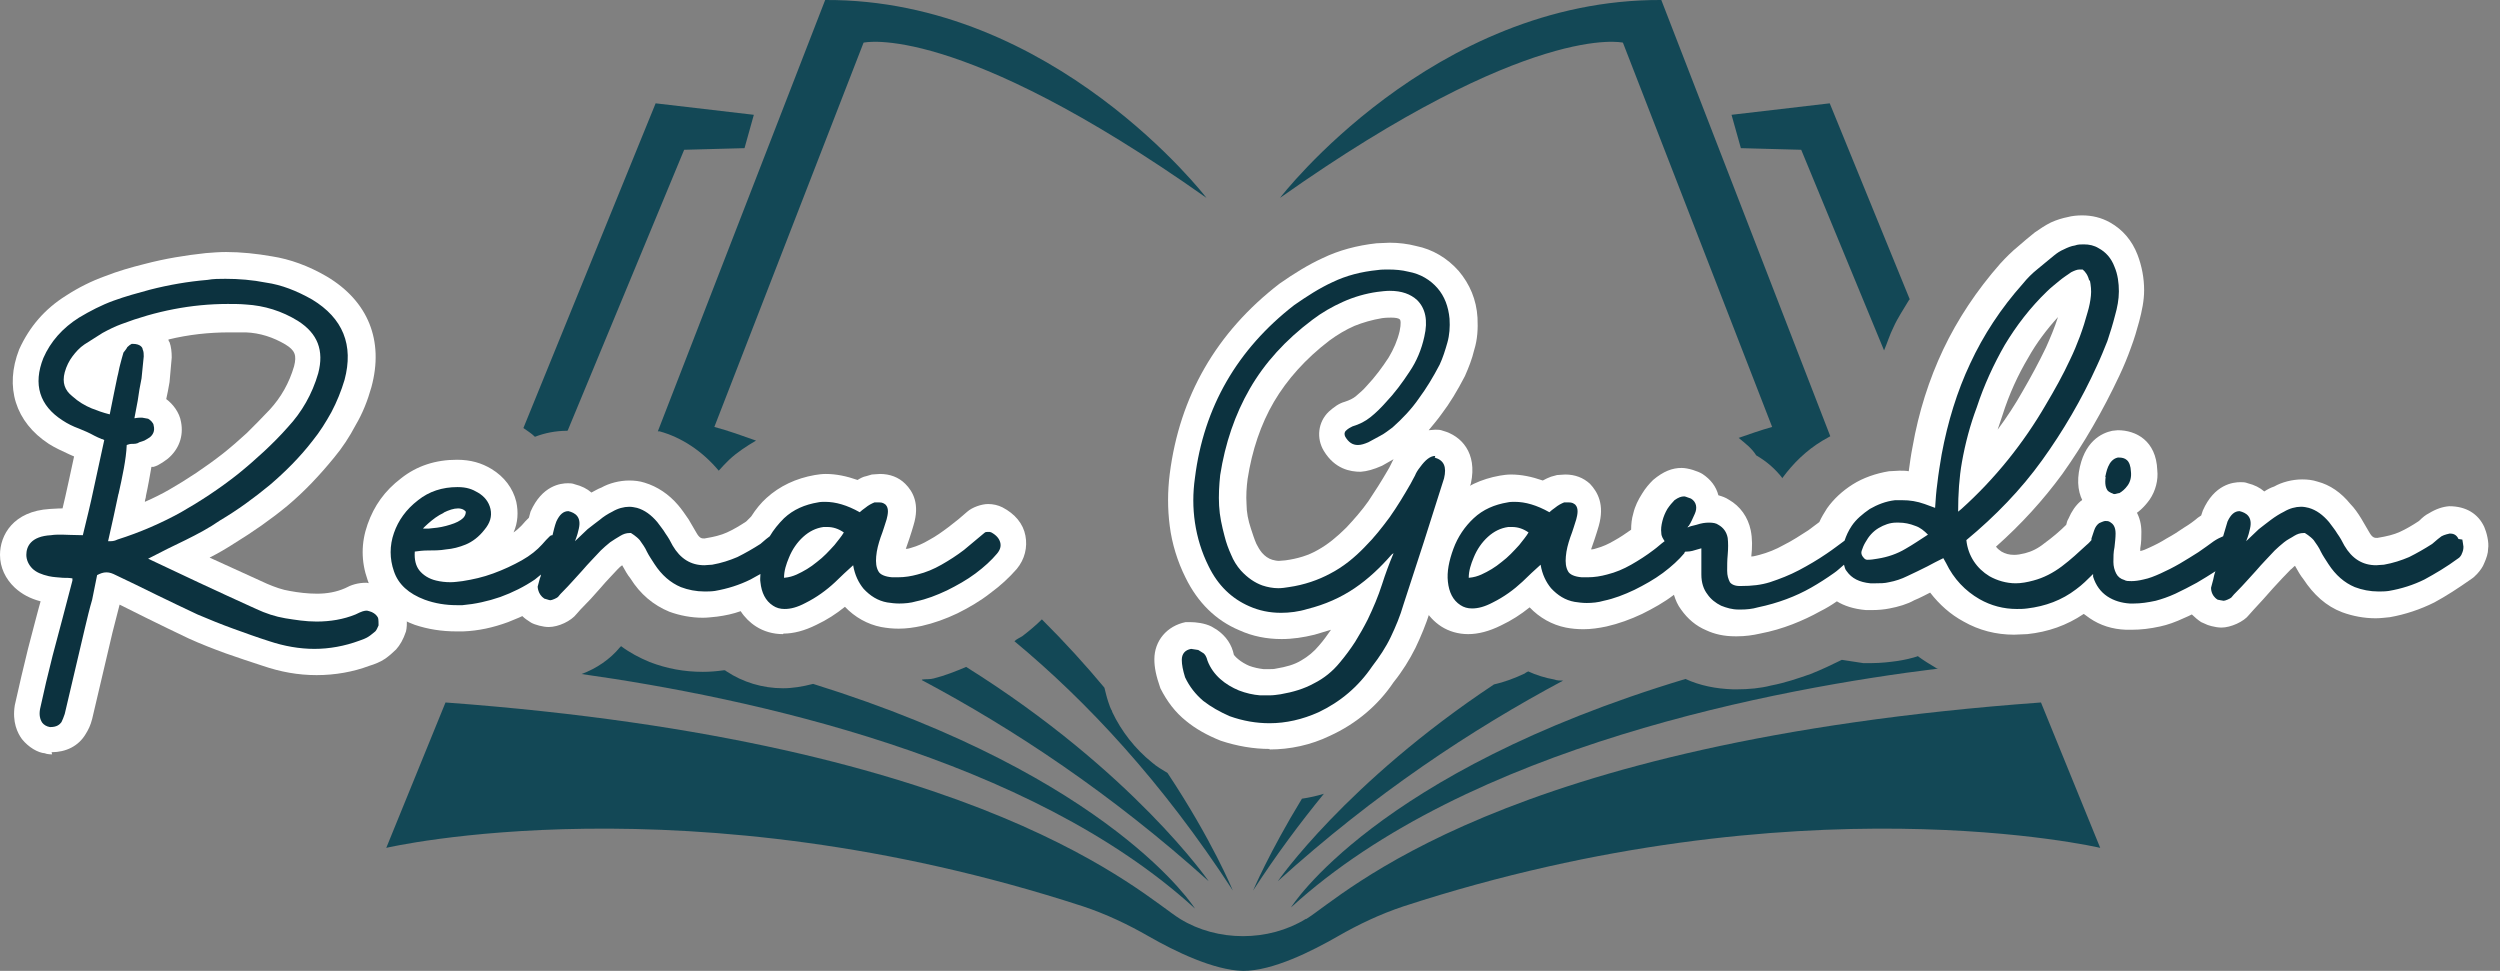<?xml version="1.0" encoding="UTF-8"?> <svg xmlns="http://www.w3.org/2000/svg" width="103" height="40" viewBox="0 0 103 40" fill="none"><rect x="0" y="0" width="103" height="40" fill="#808080" stroke="none"/><g id="Group 6914"><g id="Group"><path id="Vector" d="M51.628 36.689C52.578 35.225 53.55 33.919 54.544 32.703C54.25 32.793 53.956 32.86 53.64 32.906C52.284 35.135 51.628 36.689 51.628 36.689Z" fill="#134856"></path><path id="Vector_2" d="M73.441 19.685C73.871 19.099 74.413 18.559 75.091 18.153C75.205 18.086 75.295 18.041 75.408 17.973L68.446 0C59.02 -0.045 52.736 8.153 52.736 8.153C63.066 0.856 66.864 1.757 66.864 1.757L73.012 17.59C72.537 17.725 72.085 17.883 71.633 18.041C71.904 18.266 72.176 18.469 72.356 18.761C72.786 19.009 73.148 19.324 73.441 19.707V19.685Z" fill="#134856"></path><path id="Vector_3" d="M78.686 12.342L75.385 4.257L71.339 4.73L71.724 6.104L74.21 6.171L77.623 14.437C77.759 14.122 77.849 13.806 78.007 13.491C78.188 13.086 78.437 12.725 78.663 12.342H78.686Z" fill="#134856"></path><path id="Vector_4" d="M62.976 27.658C62.976 27.658 62.863 27.703 62.818 27.748C62.388 27.951 61.959 28.108 61.552 28.198C55.448 32.252 52.645 36.306 52.645 36.306C56.624 32.703 60.647 30.045 64.4 28.041C64.287 28.041 64.151 28.041 64.038 27.996C63.654 27.928 63.292 27.815 62.953 27.658H62.976Z" fill="#134856"></path><path id="Vector_5" d="M79.047 27.027C78.776 27.117 78.482 27.185 78.188 27.23C77.872 27.275 77.488 27.32 77.126 27.32H76.764C76.448 27.275 76.177 27.23 75.883 27.185C75.476 27.387 75.046 27.59 74.594 27.77C74.074 27.951 73.555 28.131 72.967 28.243C72.537 28.356 72.04 28.401 71.543 28.401C71.52 28.401 71.452 28.401 71.407 28.401C70.684 28.378 70.028 28.243 69.441 27.973C56.646 31.824 53.188 37.387 53.188 37.387C60.489 30.721 73.283 28.356 79.861 27.545C79.838 27.545 79.816 27.545 79.771 27.523C79.499 27.365 79.251 27.207 79.002 27.027H79.047Z" fill="#134856"></path><path id="Vector_6" d="M45.819 29.302C45.751 29.189 45.706 29.054 45.661 28.919C45.593 28.716 45.548 28.514 45.502 28.333C44.734 27.41 43.875 26.464 42.925 25.518C42.677 25.766 42.406 25.991 42.112 26.216C41.999 26.284 41.886 26.329 41.795 26.419C44.779 28.896 47.876 32.207 50.792 36.689C50.792 36.689 49.956 34.64 48.102 31.847C47.876 31.712 47.65 31.577 47.469 31.419C46.768 30.856 46.203 30.135 45.819 29.324V29.302Z" fill="#134856"></path><path id="Vector_7" d="M29.612 19.392C29.747 19.234 29.906 19.077 30.041 18.942C30.38 18.626 30.765 18.378 31.149 18.153C30.584 17.951 30.019 17.748 29.431 17.59L35.579 1.757C35.579 1.757 39.377 0.856 49.707 8.153C49.707 8.153 43.423 -0.045 33.997 0L27.103 17.77C27.103 17.77 27.148 17.77 27.171 17.77C28.075 18.018 28.934 18.581 29.612 19.392Z" fill="#134856"></path><path id="Vector_8" d="M37.975 28.018C41.75 30.023 45.796 32.703 49.797 36.306C49.797 36.306 46.678 31.779 39.806 27.477C39.377 27.658 38.925 27.838 38.472 27.951C38.314 27.996 38.156 27.973 37.998 27.996L37.975 28.018Z" fill="#134856"></path><path id="Vector_9" d="M23.395 17.725L28.187 6.171L30.674 6.104L31.058 4.73L27.012 4.257L21.564 17.635C21.723 17.748 21.903 17.86 22.039 17.996C22.446 17.838 22.898 17.748 23.373 17.748L23.395 17.725Z" fill="#134856"></path><path id="Vector_10" d="M29.928 27.658C29.928 27.658 29.883 27.613 29.838 27.613C29.521 27.658 29.227 27.68 28.956 27.68C28.188 27.68 27.464 27.545 26.764 27.275C26.334 27.095 25.95 26.892 25.588 26.622L25.543 26.667C25.136 27.162 24.571 27.545 23.961 27.77C30.832 28.739 42.428 31.216 49.232 37.432C49.232 37.432 45.842 32.027 33.5 28.176C33.07 28.288 32.663 28.356 32.256 28.356C31.42 28.356 30.606 28.108 29.928 27.658Z" fill="#134856"></path><path id="Vector_11" d="M53.798 37.86C52.261 38.806 50.159 38.806 48.622 37.86C47.085 36.914 40.665 30.586 18.355 28.942L15.914 34.932C15.914 34.932 28.301 32.027 44.621 37.342C45.57 37.658 46.474 38.086 47.334 38.581C48.396 39.189 50.001 39.977 51.221 40C52.442 40 54.047 39.189 55.109 38.581C55.968 38.086 56.873 37.658 57.822 37.342C74.12 32.027 86.529 34.932 86.529 34.932L84.088 28.942C61.778 30.563 55.358 36.914 53.821 37.86H53.798Z" fill="#134856"></path></g><path id="Vector_12" d="M2.147 31.081C2.147 31.081 1.944 31.081 1.854 31.036C1.56 31.014 1.175 30.788 0.904 30.451C0.723 30.203 0.497 29.752 0.61 29.054L0.882 27.86C0.972 27.478 1.062 27.095 1.153 26.734C1.288 26.216 1.628 24.91 1.673 24.775C1.243 24.662 0.904 24.482 0.61 24.212C0.226 23.852 0 23.378 0 22.86C0 22.05 0.543 21.059 2.057 20.969C2.147 20.969 2.351 20.946 2.577 20.946C2.667 20.608 3.052 18.806 3.052 18.806C2.984 18.784 2.916 18.739 2.848 18.716C2.554 18.581 2.26 18.446 2.012 18.288C0.633 17.387 0.181 15.946 0.791 14.392C1.221 13.446 1.854 12.725 2.713 12.185C3.232 11.847 3.775 11.577 4.34 11.374C4.86 11.171 5.402 11.014 5.945 10.879C6.804 10.653 7.64 10.518 8.477 10.428C8.748 10.406 9.042 10.383 9.313 10.383C9.923 10.383 10.579 10.451 11.212 10.563C11.935 10.676 12.704 10.946 13.472 11.397C15.168 12.41 15.823 14.032 15.303 15.946C15.145 16.509 14.941 17.027 14.648 17.523C14.399 17.996 14.105 18.446 13.766 18.852C13.178 19.572 12.545 20.248 11.845 20.834C11.166 21.396 10.421 21.915 9.652 22.387C9.336 22.59 8.997 22.793 8.635 22.973C8.635 22.973 10.217 23.694 11.008 24.054C11.325 24.189 11.641 24.302 11.935 24.347C12.297 24.415 12.681 24.46 13.065 24.46C13.472 24.46 13.857 24.392 14.218 24.234C14.467 24.099 14.738 24.009 15.1 24.009C15.529 24.077 15.687 24.122 15.8 24.189C16.162 24.347 16.433 24.617 16.614 24.933C16.772 25.225 16.795 25.743 16.727 26.014C16.614 26.352 16.479 26.577 16.32 26.757C16.185 26.892 16.026 27.027 15.868 27.14C15.665 27.275 15.439 27.365 15.213 27.433C14.557 27.68 13.811 27.815 13.043 27.815C12.274 27.815 11.551 27.68 10.828 27.433C10.33 27.275 9.81 27.095 9.29 26.915C8.793 26.734 8.273 26.532 7.776 26.306C7.166 26.014 6.6 25.743 6.013 25.451C5.651 25.27 5.289 25.09 4.928 24.91C4.815 25.338 4.724 25.698 4.634 26.059L3.798 29.617C3.73 29.887 3.639 30.068 3.526 30.248C3.232 30.743 2.713 30.991 2.125 30.991L2.147 31.081ZM6.239 19.234C6.171 19.617 6.103 20.023 6.013 20.428C6.013 20.518 5.968 20.586 5.968 20.676C6.329 20.518 6.646 20.36 6.962 20.18C7.708 19.752 8.454 19.257 9.177 18.694C9.516 18.424 9.855 18.131 10.172 17.838C10.488 17.523 10.805 17.207 11.121 16.869C11.573 16.374 11.912 15.788 12.116 15.09C12.229 14.64 12.161 14.437 11.754 14.189C11.257 13.897 10.714 13.716 10.127 13.694C9.901 13.694 9.675 13.694 9.449 13.694C8.612 13.694 7.776 13.784 6.94 13.987C6.94 14.032 6.962 14.077 6.985 14.099C7.053 14.279 7.075 14.505 7.075 14.73L6.985 15.743C6.94 16.014 6.894 16.239 6.849 16.442C7.12 16.644 7.392 16.982 7.459 17.387C7.572 17.973 7.369 18.514 6.917 18.896C6.849 18.942 6.578 19.167 6.329 19.234H6.261H6.239Z" fill="white"></path><path id="Vector_13" d="M32.257 26.126C31.85 26.126 31.465 26.014 31.149 25.811C30.9 25.653 30.674 25.428 30.516 25.18C30.2 25.293 29.883 25.36 29.544 25.405C29.318 25.428 29.137 25.451 28.956 25.451C28.482 25.451 28.007 25.36 27.577 25.203C26.922 24.933 26.379 24.482 25.972 23.829C25.859 23.694 25.746 23.491 25.633 23.288C25.566 23.333 25.52 23.378 25.453 23.446C25.227 23.694 24.978 23.942 24.752 24.212C24.481 24.527 24.209 24.82 23.916 25.113L23.757 25.293C23.531 25.586 23.011 25.833 22.604 25.833C22.378 25.833 22.039 25.743 21.881 25.653C21.745 25.563 21.632 25.495 21.519 25.383C21.339 25.473 21.135 25.541 20.932 25.631C20.321 25.856 19.711 25.991 19.078 26.014H18.807C18.197 26.014 17.631 25.924 17.089 25.743C15.868 25.293 15.348 24.505 15.145 23.896C14.874 23.131 14.874 22.365 15.145 21.599C15.416 20.833 15.846 20.225 16.524 19.707C17.179 19.189 17.948 18.942 18.829 18.942C19.395 18.942 19.847 19.077 20.253 19.324C20.773 19.64 21.135 20.113 21.271 20.676C21.361 21.104 21.339 21.532 21.158 21.937C21.293 21.847 21.406 21.734 21.497 21.644C21.587 21.532 21.7 21.419 21.791 21.329C21.813 21.239 21.836 21.149 21.858 21.081C22.333 20 23.102 19.91 23.396 19.91C23.486 19.91 23.576 19.91 23.689 19.955C23.961 20.023 24.187 20.135 24.367 20.293C24.503 20.225 24.639 20.135 24.774 20.09C25.091 19.91 25.52 19.797 25.927 19.797C26.131 19.797 26.357 19.82 26.56 19.887C27.08 20.045 27.555 20.36 27.939 20.811C28.075 20.968 28.233 21.194 28.369 21.396L28.685 21.937C28.821 22.185 28.911 22.185 29.024 22.185C29.431 22.117 29.702 22.05 29.951 21.937C30.2 21.824 30.471 21.667 30.742 21.487C30.81 21.419 30.878 21.351 30.945 21.284C31.149 20.968 31.352 20.721 31.578 20.518C32.121 20.023 32.799 19.707 33.568 19.572C33.703 19.55 33.861 19.527 34.02 19.527C34.449 19.527 34.879 19.617 35.331 19.775C35.444 19.707 35.557 19.64 35.692 19.617C35.76 19.595 35.85 19.572 35.918 19.55C35.964 19.55 36.19 19.527 36.257 19.527C36.664 19.527 37.026 19.662 37.297 19.933C37.614 20.248 37.907 20.766 37.636 21.644C37.569 21.892 37.342 22.568 37.32 22.613C37.41 22.613 37.478 22.59 37.546 22.568C37.794 22.5 38.043 22.387 38.269 22.252C38.563 22.095 38.812 21.915 39.083 21.712C39.354 21.509 39.626 21.284 39.852 21.081C40.055 20.901 40.439 20.766 40.711 20.766C40.914 20.766 41.117 20.811 41.298 20.901C41.818 21.171 42.157 21.577 42.248 22.072C42.338 22.545 42.225 23.041 41.886 23.446C41.569 23.806 41.23 24.122 40.801 24.437C40.371 24.775 39.897 25.045 39.445 25.27C38.97 25.496 38.473 25.676 37.975 25.788C37.659 25.856 37.342 25.901 37.026 25.901C36.777 25.901 36.551 25.878 36.303 25.833C35.737 25.721 35.218 25.428 34.811 25C34.449 25.293 34.065 25.541 33.635 25.743C33.138 25.991 32.686 26.104 32.279 26.104L32.257 26.126Z" fill="white"></path><path id="Vector_14" d="M52.306 30.856C51.651 30.856 50.973 30.743 50.295 30.518C49.73 30.293 49.255 30.023 48.871 29.707C48.419 29.347 48.08 28.896 47.808 28.356C47.627 27.838 47.56 27.5 47.56 27.162C47.56 26.396 48.08 25.788 48.848 25.631C48.893 25.631 48.961 25.631 49.029 25.631C49.278 25.631 49.639 25.676 49.91 25.811L50.136 25.946C50.521 26.216 50.747 26.554 50.837 26.982C50.837 26.982 50.928 27.095 51.018 27.162C51.154 27.275 51.312 27.365 51.47 27.433C51.651 27.5 51.854 27.545 52.058 27.568C52.148 27.568 52.239 27.568 52.306 27.568C52.397 27.568 52.487 27.568 52.578 27.545C52.985 27.477 53.324 27.387 53.617 27.207C53.889 27.05 54.137 26.847 54.341 26.599C54.522 26.396 54.68 26.171 54.838 25.946C54.612 26.014 54.386 26.081 54.16 26.149C53.708 26.261 53.256 26.329 52.804 26.329C52.194 26.329 51.606 26.216 51.063 25.968C50.091 25.563 49.345 24.82 48.848 23.806C48.509 23.131 48.283 22.387 48.193 21.667C48.102 20.968 48.102 20.248 48.193 19.527C48.599 16.329 50.114 13.694 52.713 11.689C53.324 11.261 53.911 10.901 54.499 10.631C55.155 10.315 55.901 10.113 56.714 10.023C56.895 10.023 57.076 10 57.257 10C57.618 10 58.003 10.045 58.342 10.135C59.02 10.27 59.63 10.631 60.105 11.171C60.557 11.712 60.828 12.342 60.873 13.086C60.896 13.536 60.873 13.987 60.738 14.415C60.648 14.797 60.512 15.135 60.354 15.496C60.037 16.104 59.743 16.599 59.382 17.072C59.223 17.297 59.043 17.5 58.862 17.725C58.952 17.725 59.043 17.703 59.133 17.703C59.246 17.703 59.336 17.703 59.45 17.748C60.195 17.951 60.873 18.649 60.602 19.91L59.743 22.635C59.472 23.491 59.201 24.369 58.907 25.225C58.749 25.721 58.545 26.216 58.319 26.689C58.071 27.185 57.777 27.658 57.415 28.108C56.782 29.054 55.878 29.82 54.793 30.315C54.002 30.698 53.143 30.878 52.306 30.878V30.856ZM57.302 13.086C57.302 13.086 57.076 13.086 56.94 13.108C56.533 13.176 56.149 13.288 55.81 13.424C55.449 13.581 55.109 13.784 54.77 14.032C53.798 14.775 53.03 15.631 52.487 16.554C51.945 17.478 51.583 18.559 51.402 19.73C51.357 20.068 51.334 20.428 51.357 20.766C51.357 21.104 51.425 21.442 51.538 21.779C51.606 21.982 51.674 22.207 51.764 22.41C51.832 22.545 51.9 22.658 51.99 22.77C52.103 22.905 52.261 23.018 52.419 23.063C52.51 23.086 52.6 23.108 52.691 23.108C52.691 23.108 52.939 23.086 52.962 23.086C53.459 23.018 53.911 22.883 54.296 22.658C54.703 22.433 55.087 22.117 55.471 21.734C55.788 21.396 56.104 21.036 56.375 20.653C56.647 20.248 56.918 19.82 57.166 19.392C57.257 19.257 57.37 18.987 57.415 18.919L56.94 19.189C56.579 19.347 56.33 19.415 56.059 19.437C55.629 19.437 54.996 19.324 54.544 18.581C54.228 18.063 54.296 17.387 54.748 16.959C54.951 16.779 55.155 16.622 55.403 16.554C55.607 16.487 55.742 16.419 55.855 16.329C56.014 16.194 56.172 16.059 56.307 15.901C56.669 15.518 56.963 15.113 57.212 14.73C57.415 14.392 57.573 14.032 57.664 13.649C57.731 13.333 57.709 13.176 57.664 13.153C57.618 13.108 57.483 13.086 57.325 13.086H57.302Z" fill="white"></path><path id="Vector_15" d="M87.117 21.442C86.71 21.442 86.236 21.194 86.009 20.924C85.693 20.586 85.557 20.068 85.648 19.46C85.851 18.176 86.597 17.838 87.027 17.748C87.094 17.748 87.185 17.725 87.253 17.725C87.999 17.725 88.835 18.153 88.88 19.369C88.925 19.775 88.812 20.225 88.564 20.586C88.338 20.901 88.089 21.126 87.795 21.284C87.637 21.352 87.275 21.442 87.117 21.442Z" fill="white"></path><path id="Vector_16" d="M86.755 19.64C86.71 19.933 86.755 20.113 86.846 20.225C86.891 20.27 87.072 20.36 87.117 20.36C87.14 20.36 87.275 20.315 87.32 20.315C87.433 20.248 87.546 20.158 87.66 20C87.773 19.842 87.818 19.64 87.795 19.437C87.773 18.942 87.546 18.851 87.298 18.851H87.253C86.846 18.942 86.778 19.482 86.733 19.662L86.755 19.64Z" fill="#0C323F"></path><path id="Vector_17" d="M71.497 26.216C71.023 26.216 70.638 26.126 70.299 25.968C69.87 25.788 69.531 25.496 69.26 25.113C69.124 24.933 69.034 24.73 68.966 24.505C68.559 24.82 68.107 25.068 67.655 25.293C67.18 25.518 66.683 25.698 66.185 25.811C65.869 25.878 65.552 25.924 65.236 25.924C64.987 25.924 64.739 25.901 64.513 25.856C63.947 25.743 63.428 25.451 63.021 25.023C62.659 25.315 62.275 25.563 61.845 25.766C61.348 26.014 60.896 26.126 60.489 26.126C60.082 26.126 59.698 26.014 59.381 25.811C58.794 25.428 58.432 24.797 58.387 24.032C58.342 23.468 58.432 22.86 58.681 22.207C58.929 21.554 59.314 20.991 59.811 20.541C60.353 20.045 61.032 19.73 61.8 19.595C61.936 19.572 62.094 19.55 62.252 19.55C62.682 19.55 63.111 19.64 63.563 19.797C63.676 19.73 63.789 19.685 63.902 19.64C63.993 19.617 64.061 19.595 64.151 19.572C64.196 19.572 64.422 19.55 64.49 19.55C64.897 19.55 65.236 19.685 65.507 19.933C65.824 20.27 66.118 20.788 65.869 21.667C65.801 21.915 65.575 22.59 65.552 22.635C65.643 22.635 65.711 22.613 65.778 22.59C66.027 22.523 66.276 22.41 66.502 22.275C66.75 22.14 66.977 21.982 67.203 21.824C67.203 21.599 67.225 21.374 67.293 21.149C67.361 20.856 67.496 20.586 67.655 20.338C67.79 20.113 67.948 19.933 68.107 19.775C68.536 19.415 68.898 19.279 69.282 19.279C69.553 19.279 69.96 19.415 70.141 19.527C70.48 19.752 70.706 20.045 70.797 20.405C70.955 20.451 71.091 20.496 71.226 20.586C71.701 20.856 72.017 21.306 72.13 21.847C72.198 22.185 72.198 22.545 72.153 22.928C72.266 22.928 72.379 22.883 72.492 22.86C72.831 22.77 73.17 22.635 73.487 22.455C73.848 22.275 74.187 22.05 74.504 21.847C74.662 21.734 74.798 21.622 74.956 21.509C75.046 21.306 75.159 21.126 75.272 20.946C75.543 20.563 75.905 20.225 76.335 19.955C76.764 19.685 77.284 19.505 77.826 19.415C77.985 19.415 78.12 19.392 78.256 19.392C78.392 19.392 78.527 19.392 78.64 19.415C78.686 19.077 78.731 18.739 78.799 18.401C79.047 16.982 79.477 15.631 80.064 14.392C80.652 13.153 81.443 11.96 82.415 10.856C82.664 10.586 82.89 10.361 83.139 10.158C83.365 9.955 83.591 9.775 83.839 9.572C84.065 9.415 84.269 9.279 84.495 9.167C84.743 9.054 84.969 8.987 85.196 8.942C85.354 8.897 85.58 8.874 85.783 8.874C86.19 8.874 86.574 8.964 86.936 9.167C87.456 9.46 87.84 9.91 88.066 10.496C88.247 10.969 88.338 11.464 88.338 11.96C88.338 12.387 88.247 12.815 88.134 13.243C88.044 13.581 87.931 13.964 87.795 14.324C87.659 14.707 87.501 15.09 87.32 15.473C86.642 16.915 85.851 18.288 84.969 19.527C84.178 20.608 83.274 21.599 82.234 22.523C82.302 22.613 82.393 22.68 82.46 22.725C82.619 22.815 82.777 22.86 82.98 22.86C83.116 22.86 83.252 22.838 83.432 22.793C83.704 22.725 83.975 22.59 84.224 22.387C84.563 22.14 84.856 21.892 85.128 21.622C85.15 21.532 85.173 21.442 85.218 21.374C85.354 21.059 85.512 20.833 85.716 20.653C85.964 20.451 86.371 20.293 86.687 20.293C86.846 20.293 87.23 20.383 87.388 20.451C87.953 20.788 88.225 21.306 88.225 21.915C88.225 22.117 88.225 22.342 88.179 22.59C88.179 22.635 88.179 22.658 88.179 22.703C88.292 22.68 88.405 22.635 88.541 22.568C88.79 22.455 89.016 22.342 89.264 22.185C89.513 22.05 89.762 21.892 89.988 21.734C90.214 21.599 90.395 21.464 90.553 21.329C90.598 21.306 90.643 21.261 90.688 21.239C90.711 21.171 90.734 21.104 90.756 21.036C91.231 19.955 91.999 19.865 92.316 19.865C92.406 19.865 92.497 19.865 92.61 19.91C92.881 19.978 93.107 20.09 93.288 20.248C93.424 20.158 93.559 20.09 93.695 20.045C94.011 19.865 94.441 19.752 94.848 19.752C95.074 19.752 95.277 19.775 95.481 19.842C96 19.978 96.453 20.293 96.837 20.766C96.995 20.924 97.153 21.149 97.289 21.374L97.605 21.915C97.741 22.162 97.831 22.162 97.944 22.162C98.351 22.095 98.623 22.027 98.871 21.915C99.12 21.802 99.391 21.644 99.662 21.464C99.821 21.306 99.934 21.216 100.069 21.149C100.363 20.969 100.634 20.878 100.906 20.856C101.606 20.856 102.104 21.171 102.352 21.712C102.443 21.915 102.556 22.342 102.51 22.613C102.51 22.793 102.443 22.996 102.352 23.198C102.239 23.514 101.878 23.829 101.855 23.829C101.245 24.257 100.793 24.55 100.295 24.82C99.708 25.113 99.097 25.315 98.464 25.428C98.238 25.451 98.057 25.473 97.877 25.473C97.402 25.473 96.927 25.383 96.498 25.225C95.842 24.977 95.322 24.505 94.893 23.851C94.78 23.716 94.667 23.514 94.554 23.311C94.486 23.356 94.441 23.424 94.373 23.468C94.147 23.694 93.898 23.964 93.65 24.234C93.378 24.55 93.107 24.842 92.836 25.135L92.655 25.338C92.452 25.608 91.909 25.856 91.525 25.856C91.254 25.856 90.915 25.743 90.892 25.721C90.824 25.698 90.756 25.653 90.688 25.631C90.553 25.541 90.417 25.428 90.304 25.315C90.214 25.36 90.123 25.405 90.01 25.451C89.626 25.631 89.309 25.743 88.993 25.811C88.586 25.901 88.202 25.946 87.818 25.946C87.818 25.946 87.614 25.946 87.592 25.946C87.026 25.924 86.529 25.766 86.1 25.473C86.009 25.405 85.942 25.36 85.851 25.293C85.15 25.766 84.382 26.036 83.523 26.126C83.342 26.126 83.161 26.149 82.98 26.149C82.234 26.149 81.534 25.968 80.901 25.608C80.358 25.315 79.906 24.91 79.522 24.415C79.296 24.527 79.092 24.64 78.866 24.73C78.595 24.887 78.211 25 77.849 25.068C77.623 25.113 77.374 25.135 77.126 25.135H76.877C76.357 25.09 75.973 24.955 75.679 24.775C75.453 24.933 75.227 25.068 75.001 25.18C74.639 25.383 74.255 25.563 73.848 25.721C73.441 25.878 72.989 26.014 72.514 26.104C72.221 26.171 71.904 26.216 71.565 26.216C71.565 26.216 71.52 26.216 71.497 26.216ZM84.789 13.063C84.337 13.559 83.907 14.122 83.568 14.73C83.139 15.451 82.777 16.239 82.506 17.095C82.438 17.297 82.37 17.5 82.302 17.703C82.686 17.185 83.025 16.667 83.342 16.104C83.681 15.518 83.998 14.933 84.291 14.324C84.472 13.919 84.653 13.491 84.789 13.063Z" fill="white"></path><g id="Group_2"><g id="Group_3"><path id="Vector_18" d="M15.393 25.248C15.393 25.248 15.235 25.18 15.122 25.158C15.009 25.158 14.919 25.18 14.647 25.316C14.15 25.518 13.608 25.608 13.043 25.608C12.591 25.608 12.184 25.541 11.754 25.473C11.347 25.405 10.94 25.27 10.556 25.09C9.765 24.73 8.974 24.369 8.205 24.009L6.103 23.018L6.193 22.973C6.668 22.725 7.165 22.478 7.64 22.252C8.137 22.005 8.612 21.757 9.064 21.442C9.788 21.014 10.466 20.518 11.121 19.978C11.754 19.437 12.364 18.829 12.884 18.153C13.178 17.793 13.427 17.388 13.653 16.982C13.879 16.554 14.06 16.104 14.195 15.653C14.58 14.212 14.127 13.108 12.862 12.342C12.229 11.982 11.596 11.734 10.963 11.644C10.398 11.532 9.833 11.487 9.29 11.487C9.042 11.487 8.793 11.487 8.544 11.532C7.753 11.599 6.962 11.734 6.171 11.937C5.674 12.072 5.176 12.207 4.679 12.388C4.182 12.568 3.707 12.816 3.255 13.086C2.577 13.514 2.079 14.077 1.786 14.752C1.356 15.834 1.627 16.712 2.577 17.32C2.78 17.455 3.006 17.568 3.255 17.658C3.481 17.748 3.684 17.838 3.888 17.951C3.978 17.996 4.069 18.041 4.182 18.086C4.182 18.086 4.227 18.086 4.295 18.131L3.865 20.113C3.73 20.766 3.571 21.397 3.413 22.05C3.187 22.05 2.554 22.027 2.554 22.027C2.396 22.027 2.238 22.027 2.102 22.05C1.266 22.095 1.085 22.523 1.085 22.86C1.085 23.063 1.175 23.266 1.333 23.424C1.492 23.581 1.718 23.671 2.012 23.739C2.215 23.784 2.396 23.784 2.599 23.806C2.735 23.806 2.848 23.806 2.984 23.829V23.919C2.848 24.437 2.712 24.955 2.577 25.473C2.441 25.991 2.305 26.509 2.17 27.005C2.079 27.365 1.989 27.725 1.899 28.108L1.65 29.212C1.605 29.46 1.65 29.64 1.74 29.775C1.808 29.865 1.921 29.933 2.057 29.955C2.057 29.955 2.057 29.955 2.079 29.955C2.351 29.955 2.464 29.843 2.532 29.752C2.577 29.662 2.622 29.55 2.667 29.415L3.503 25.856C3.594 25.473 3.684 25.09 3.797 24.707L4.001 23.694C4.136 23.626 4.249 23.581 4.385 23.581C4.521 23.581 4.634 23.626 4.769 23.694C5.334 23.964 5.9 24.234 6.442 24.505C6.985 24.775 7.572 25.045 8.137 25.316C8.612 25.518 9.109 25.721 9.607 25.901C10.104 26.081 10.601 26.261 11.099 26.419C11.709 26.622 12.342 26.734 12.952 26.734C13.562 26.734 14.195 26.622 14.806 26.396C14.941 26.352 15.054 26.306 15.167 26.239C15.28 26.171 15.371 26.081 15.461 26.014C15.506 25.969 15.552 25.878 15.597 25.766C15.597 25.721 15.597 25.496 15.574 25.451C15.529 25.36 15.439 25.27 15.326 25.225L15.393 25.248ZM4.882 20.36C5.041 19.64 5.199 18.919 5.221 18.334C5.289 18.311 5.357 18.288 5.425 18.288C5.538 18.288 5.651 18.288 5.741 18.221L5.945 18.153C5.945 18.153 6.148 18.041 6.171 18.018C6.284 17.928 6.397 17.77 6.329 17.523C6.329 17.433 6.193 17.297 6.103 17.252C6.08 17.252 5.877 17.207 5.854 17.207C5.764 17.207 5.674 17.207 5.561 17.23H5.538C5.583 16.982 5.628 16.734 5.674 16.509C5.719 16.194 5.764 15.901 5.832 15.586L5.922 14.685C5.922 14.595 5.922 14.482 5.877 14.392C5.877 14.325 5.787 14.167 5.47 14.167H5.425C5.38 14.189 5.312 14.234 5.244 14.302C5.244 14.325 5.108 14.505 5.086 14.527C5.041 14.685 4.995 14.842 4.95 15.023C4.905 15.18 4.882 15.361 4.837 15.518C4.837 15.518 4.566 16.825 4.521 17.072C4.249 17.005 4.001 16.915 3.775 16.825C3.503 16.712 3.232 16.554 2.984 16.329C2.667 16.081 2.554 15.766 2.667 15.338C2.735 15.09 2.848 14.865 2.984 14.685C3.119 14.505 3.277 14.325 3.481 14.189C3.73 14.032 3.978 13.874 4.227 13.716C4.475 13.581 4.747 13.446 4.995 13.356C6.419 12.816 7.889 12.523 9.381 12.523C9.629 12.523 9.878 12.523 10.127 12.545C10.895 12.59 11.618 12.816 12.274 13.221C13.088 13.739 13.359 14.437 13.11 15.383C12.862 16.239 12.432 16.982 11.867 17.59C11.551 17.951 11.212 18.288 10.873 18.604C10.534 18.919 10.172 19.234 9.81 19.527C9.042 20.135 8.25 20.653 7.459 21.104C6.646 21.554 5.764 21.937 4.837 22.23C4.747 22.275 4.656 22.297 4.566 22.297C4.521 22.297 4.498 22.297 4.453 22.297C4.611 21.622 4.747 20.969 4.882 20.338V20.36Z" fill="#0C323F"></path><path id="Vector_19" d="M40.778 21.915C40.778 21.915 40.711 21.915 40.688 21.915C40.643 21.915 40.597 21.915 40.552 21.96C40.281 22.185 40.01 22.41 39.716 22.658C39.422 22.883 39.106 23.086 38.789 23.266C38.473 23.446 38.156 23.581 37.794 23.671C37.546 23.739 37.275 23.784 37.003 23.784C36.913 23.784 36.845 23.784 36.755 23.784C36.461 23.761 36.257 23.671 36.19 23.536C36.099 23.378 36.077 23.176 36.099 22.928C36.122 22.658 36.19 22.41 36.28 22.14C36.393 21.847 36.461 21.599 36.529 21.397C36.574 21.216 36.642 20.946 36.483 20.788C36.416 20.743 36.37 20.698 36.212 20.698C36.167 20.698 36.099 20.698 36.031 20.698C35.918 20.743 35.783 20.811 35.647 20.924C35.557 20.991 35.489 21.036 35.421 21.104C34.901 20.811 34.426 20.676 33.997 20.676C33.907 20.676 33.794 20.676 33.703 20.698C33.161 20.788 32.686 20.991 32.302 21.352C32.076 21.577 31.872 21.825 31.714 22.095C31.623 22.162 31.533 22.23 31.33 22.41C31.013 22.613 30.697 22.793 30.38 22.951C30.064 23.086 29.725 23.198 29.34 23.266C29.227 23.266 29.114 23.288 29.024 23.288C28.459 23.288 28.029 23.018 27.713 22.478C27.623 22.297 27.532 22.14 27.419 21.982C27.329 21.825 27.193 21.667 27.08 21.509C26.831 21.216 26.56 21.014 26.244 20.924C26.131 20.901 26.04 20.879 25.927 20.879C25.701 20.879 25.453 20.946 25.227 21.081C25.046 21.171 24.865 21.284 24.707 21.419C24.548 21.532 24.39 21.667 24.209 21.802L23.689 22.297C23.78 22.072 23.825 21.892 23.848 21.779C23.961 21.284 23.689 21.126 23.418 21.059C23.215 21.059 23.056 21.194 22.921 21.487C22.853 21.667 22.808 21.869 22.763 22.05C22.74 22.05 22.695 22.05 22.65 22.095C22.559 22.185 22.446 22.297 22.333 22.433C22.13 22.658 21.858 22.883 21.497 23.086C21.135 23.288 20.751 23.469 20.321 23.626C19.892 23.784 19.485 23.874 19.055 23.942C18.875 23.964 18.716 23.987 18.558 23.987C18.355 23.987 18.151 23.964 17.971 23.919C17.677 23.852 17.428 23.694 17.27 23.491C17.134 23.311 17.066 23.063 17.089 22.725C17.247 22.703 17.428 22.68 17.609 22.68C17.858 22.68 18.129 22.68 18.377 22.635C18.649 22.613 18.92 22.545 19.191 22.433C19.462 22.32 19.734 22.117 19.96 21.825C20.186 21.554 20.276 21.284 20.208 20.969C20.14 20.676 19.96 20.451 19.689 20.293C19.462 20.158 19.236 20.068 18.852 20.068C18.219 20.068 17.677 20.248 17.225 20.608C16.727 20.991 16.411 21.442 16.23 21.96C16.049 22.478 16.049 23.018 16.23 23.536C16.411 24.077 16.84 24.46 17.496 24.707C17.925 24.865 18.377 24.933 18.807 24.933H19.055C19.575 24.887 20.095 24.775 20.615 24.595C21.113 24.415 21.61 24.167 22.039 23.874C22.13 23.806 22.198 23.739 22.288 23.671C22.288 23.716 22.265 23.784 22.243 23.829L22.152 24.167C22.152 24.167 22.152 24.482 22.424 24.662C22.446 24.662 22.627 24.73 22.672 24.73C22.74 24.73 22.944 24.64 22.989 24.595C23.056 24.505 23.124 24.437 23.192 24.369C23.463 24.099 23.712 23.806 23.983 23.514C24.232 23.221 24.503 22.951 24.752 22.68C24.865 22.568 25 22.455 25.136 22.343C25.272 22.252 25.407 22.162 25.566 22.072C25.679 22.005 25.792 21.96 25.95 21.96H25.995C25.995 21.96 26.221 22.095 26.357 22.252C26.47 22.41 26.583 22.568 26.651 22.725C26.741 22.906 26.854 23.063 26.967 23.243C27.261 23.694 27.623 24.009 28.052 24.189C28.346 24.302 28.685 24.369 29.024 24.369C29.16 24.369 29.295 24.369 29.453 24.347C29.973 24.257 30.471 24.099 30.923 23.874C31.058 23.806 31.194 23.716 31.33 23.649C31.33 23.761 31.307 23.874 31.33 23.987C31.375 24.415 31.533 24.752 31.85 24.955C31.985 25.045 32.143 25.09 32.324 25.09C32.573 25.09 32.844 25.023 33.183 24.843C33.635 24.617 34.042 24.325 34.404 23.987C34.653 23.739 34.901 23.514 35.15 23.288C35.218 23.694 35.376 24.009 35.579 24.257C35.851 24.55 36.167 24.752 36.551 24.82C36.709 24.843 36.868 24.865 37.049 24.865C37.275 24.865 37.523 24.843 37.749 24.775C38.179 24.685 38.586 24.527 39.015 24.325C39.422 24.122 39.829 23.897 40.191 23.626C40.552 23.356 40.846 23.086 41.072 22.816C41.208 22.658 41.253 22.5 41.208 22.343C41.163 22.185 41.05 22.05 40.846 21.937L40.778 21.915ZM34.087 21.712C34.313 21.712 34.539 21.779 34.766 21.937C34.675 22.095 34.539 22.252 34.381 22.455C34.155 22.703 33.929 22.951 33.658 23.153C33.387 23.378 33.115 23.536 32.822 23.671C32.663 23.739 32.528 23.784 32.302 23.806C32.302 23.514 32.392 23.243 32.505 22.973C32.641 22.635 32.844 22.343 33.093 22.117C33.342 21.892 33.613 21.757 33.929 21.712H34.065H34.087ZM18.264 21.126C18.49 21.014 18.694 20.946 18.875 20.946C18.965 20.946 19.101 20.969 19.191 21.081C19.191 21.216 19.123 21.329 18.988 21.419C18.829 21.532 18.626 21.599 18.377 21.667C18.129 21.734 17.903 21.757 17.654 21.779H17.428C17.473 21.712 17.541 21.667 17.631 21.577C17.835 21.397 18.038 21.239 18.287 21.126H18.264Z" fill="#0C323F"></path></g><g id="Group_4"><path id="Vector_20" d="M59.133 18.784C58.93 18.784 58.726 18.942 58.5 19.257C58.41 19.369 58.342 19.482 58.297 19.595C58.252 19.685 58.184 19.797 58.116 19.933C57.845 20.405 57.573 20.856 57.257 21.306C56.94 21.734 56.624 22.14 56.24 22.523C55.81 22.973 55.336 23.356 54.816 23.626C54.318 23.896 53.731 24.099 53.098 24.189C52.962 24.212 52.804 24.234 52.668 24.234C52.442 24.234 52.216 24.189 52.013 24.122C51.696 24.009 51.402 23.806 51.131 23.514C50.95 23.311 50.815 23.086 50.724 22.86C50.611 22.613 50.521 22.365 50.453 22.095C50.34 21.667 50.249 21.261 50.227 20.833C50.204 20.405 50.227 20 50.272 19.572C50.476 18.266 50.882 17.072 51.493 16.014C52.103 14.955 52.962 14.009 54.07 13.176C54.454 12.883 54.883 12.635 55.336 12.433C55.788 12.23 56.262 12.095 56.737 12.027C56.918 12.005 57.099 11.982 57.257 11.982C57.754 11.982 58.116 12.117 58.387 12.365C58.726 12.703 58.839 13.198 58.681 13.874C58.568 14.392 58.364 14.887 58.071 15.316C57.777 15.766 57.46 16.194 57.076 16.599C56.895 16.802 56.692 17.005 56.466 17.185C56.24 17.365 56.014 17.478 55.72 17.568C55.629 17.613 55.539 17.658 55.449 17.748C55.381 17.815 55.381 17.905 55.426 17.996C55.562 18.221 55.72 18.334 55.946 18.334C56.081 18.334 56.217 18.288 56.375 18.221L56.873 17.951C57.053 17.86 57.212 17.725 57.37 17.613C57.777 17.252 58.161 16.847 58.455 16.419C58.771 15.991 59.043 15.541 59.314 15.023C59.45 14.73 59.54 14.437 59.63 14.122C59.721 13.806 59.743 13.469 59.721 13.131C59.675 12.635 59.517 12.207 59.223 11.87C58.93 11.532 58.523 11.284 58.025 11.194C57.754 11.126 57.483 11.104 57.189 11.104C57.053 11.104 56.895 11.104 56.76 11.126C56.081 11.194 55.471 11.351 54.906 11.622C54.364 11.87 53.844 12.207 53.324 12.568C50.973 14.392 49.594 16.779 49.232 19.685C49.142 20.315 49.142 20.924 49.232 21.532C49.323 22.14 49.504 22.748 49.797 23.333C50.182 24.122 50.747 24.662 51.47 24.978C51.877 25.158 52.306 25.248 52.781 25.248C53.12 25.248 53.505 25.203 53.866 25.09C54.59 24.91 55.245 24.617 55.81 24.234C56.375 23.851 56.873 23.378 57.325 22.86C57.347 22.838 57.37 22.815 57.415 22.793C57.234 23.221 57.076 23.649 56.94 24.077C56.782 24.572 56.579 25.045 56.353 25.518C56.194 25.833 56.014 26.149 55.833 26.442C55.629 26.757 55.426 27.027 55.2 27.297C54.906 27.658 54.544 27.951 54.138 28.153C53.731 28.378 53.279 28.514 52.759 28.604C52.6 28.626 52.465 28.649 52.284 28.649C52.171 28.649 52.058 28.649 51.922 28.649C51.628 28.626 51.334 28.559 51.041 28.446C50.769 28.333 50.498 28.176 50.272 27.973C50.046 27.77 49.865 27.523 49.752 27.23C49.707 27.05 49.639 26.937 49.549 26.892L49.368 26.779C49.368 26.779 49.097 26.734 49.074 26.734C48.825 26.779 48.69 26.937 48.69 27.185C48.69 27.387 48.735 27.613 48.825 27.905C49.006 28.288 49.255 28.604 49.571 28.874C49.888 29.122 50.249 29.324 50.656 29.505C51.221 29.707 51.764 29.797 52.306 29.797C52.985 29.797 53.663 29.64 54.318 29.347C55.222 28.919 55.968 28.288 56.533 27.455C56.827 27.072 57.099 26.667 57.302 26.239C57.505 25.811 57.686 25.383 57.822 24.91C58.093 24.054 58.387 23.198 58.658 22.342L59.495 19.707C59.608 19.234 59.495 18.964 59.11 18.852L59.133 18.784Z" fill="#0C323F"></path><path id="Vector_21" d="M101.29 22.207C101.2 22.005 101.042 21.982 100.929 21.982C100.929 21.982 100.702 22.027 100.589 22.095C100.499 22.162 100.409 22.23 100.205 22.41C99.889 22.613 99.572 22.793 99.256 22.951C98.939 23.086 98.6 23.198 98.216 23.266C98.103 23.266 97.99 23.288 97.9 23.288C97.334 23.288 96.905 23.018 96.588 22.478C96.498 22.297 96.408 22.14 96.295 21.982C96.204 21.825 96.069 21.667 95.956 21.509C95.707 21.216 95.436 21.014 95.119 20.924C95.029 20.901 94.916 20.878 94.803 20.878C94.577 20.878 94.328 20.946 94.102 21.081C93.921 21.171 93.74 21.284 93.559 21.419C93.401 21.532 93.243 21.667 93.062 21.802L92.542 22.297C92.633 22.072 92.678 21.892 92.701 21.779C92.814 21.284 92.542 21.126 92.271 21.059C92.068 21.059 91.909 21.194 91.774 21.487C91.706 21.689 91.661 21.892 91.593 22.095C91.48 22.14 91.344 22.207 91.209 22.297C91.028 22.433 90.802 22.59 90.576 22.748C90.327 22.905 90.078 23.063 89.807 23.221C89.536 23.378 89.265 23.514 89.016 23.626C88.767 23.739 88.541 23.829 88.315 23.874C88.135 23.919 87.954 23.942 87.818 23.942C87.705 23.942 87.592 23.942 87.524 23.896C87.366 23.852 87.253 23.761 87.185 23.626C87.117 23.491 87.072 23.334 87.072 23.153C87.072 22.951 87.072 22.748 87.117 22.545C87.14 22.343 87.162 22.14 87.162 21.982C87.162 21.689 87.049 21.577 86.936 21.509C86.869 21.464 86.801 21.464 86.733 21.464C86.688 21.464 86.53 21.532 86.484 21.554C86.394 21.622 86.326 21.712 86.281 21.847C86.236 21.96 86.213 22.072 86.168 22.185C86.168 22.23 86.168 22.23 86.168 22.252C86.123 22.297 86.078 22.365 85.965 22.455C85.648 22.748 85.309 23.063 84.947 23.334C84.586 23.604 84.201 23.806 83.772 23.919C83.523 23.987 83.275 24.032 83.049 24.032C82.664 24.032 82.28 23.919 81.963 23.739C81.444 23.424 81.082 22.905 81.014 22.252C82.212 21.261 83.275 20.158 84.133 18.964C84.993 17.77 85.761 16.464 86.394 15.068C86.552 14.73 86.688 14.392 86.823 14.054C86.936 13.716 87.049 13.356 87.14 12.996C87.23 12.68 87.298 12.342 87.298 12.005C87.298 11.667 87.253 11.306 87.117 10.991C86.982 10.631 86.756 10.383 86.462 10.225C86.281 10.113 86.078 10.068 85.851 10.068C85.738 10.068 85.603 10.068 85.49 10.113C85.332 10.135 85.173 10.203 85.038 10.271C84.879 10.338 84.744 10.428 84.608 10.541C84.382 10.721 84.179 10.901 83.953 11.081C83.727 11.261 83.523 11.464 83.342 11.689C82.438 12.703 81.715 13.806 81.172 14.978C80.63 16.126 80.246 17.387 79.997 18.716C79.929 19.122 79.861 19.527 79.816 19.933C79.771 20.248 79.748 20.586 79.726 20.924L79.296 20.766C78.98 20.653 78.686 20.608 78.369 20.608C78.279 20.608 78.166 20.608 78.076 20.608C77.691 20.653 77.352 20.788 77.036 20.969C76.742 21.171 76.471 21.396 76.29 21.667C76.154 21.869 76.064 22.072 75.996 22.275C75.747 22.455 75.521 22.635 75.25 22.815C74.888 23.063 74.504 23.288 74.12 23.491C73.736 23.694 73.329 23.852 72.922 23.987C72.56 24.099 72.198 24.144 71.701 24.144H71.678C71.475 24.144 71.339 24.077 71.272 23.987C71.204 23.852 71.159 23.716 71.159 23.514C71.159 23.311 71.159 23.086 71.181 22.86C71.204 22.59 71.204 22.365 71.181 22.162C71.136 21.915 71 21.734 70.797 21.622C70.707 21.554 70.571 21.532 70.413 21.532C70.254 21.532 70.096 21.554 69.893 21.622C69.712 21.667 69.599 21.689 69.531 21.734C69.531 21.734 69.531 21.689 69.576 21.667C69.667 21.532 69.734 21.374 69.825 21.171C69.938 20.924 69.893 20.676 69.667 20.541C69.644 20.541 69.441 20.451 69.395 20.451C69.26 20.451 69.147 20.496 68.989 20.608C68.898 20.698 68.785 20.834 68.695 20.969C68.604 21.126 68.537 21.284 68.491 21.464C68.446 21.644 68.424 21.802 68.446 21.96C68.446 22.095 68.514 22.185 68.582 22.297C68.424 22.41 68.288 22.545 68.13 22.658C67.836 22.883 67.519 23.086 67.203 23.266C66.886 23.446 66.57 23.581 66.208 23.671C65.96 23.739 65.688 23.784 65.417 23.784C65.327 23.784 65.259 23.784 65.168 23.784C64.875 23.761 64.671 23.671 64.603 23.536C64.513 23.378 64.49 23.176 64.513 22.928C64.535 22.658 64.603 22.41 64.694 22.14C64.807 21.847 64.875 21.599 64.942 21.396C64.988 21.216 65.055 20.946 64.897 20.788C64.829 20.743 64.784 20.698 64.626 20.698C64.581 20.698 64.513 20.698 64.445 20.698C64.332 20.743 64.197 20.811 64.061 20.924C63.97 20.991 63.903 21.036 63.835 21.104C63.315 20.811 62.84 20.676 62.411 20.676C62.32 20.676 62.207 20.676 62.117 20.698C61.574 20.788 61.1 20.991 60.715 21.352C60.354 21.689 60.06 22.117 59.879 22.613C59.698 23.108 59.608 23.559 59.653 23.964C59.698 24.392 59.856 24.73 60.173 24.933C60.309 25.023 60.467 25.068 60.648 25.068C60.896 25.068 61.167 25 61.507 24.82C61.959 24.595 62.365 24.302 62.727 23.964C62.976 23.716 63.224 23.491 63.473 23.266C63.541 23.671 63.699 23.987 63.903 24.234C64.174 24.527 64.49 24.73 64.875 24.797C65.033 24.82 65.191 24.843 65.372 24.843C65.598 24.843 65.847 24.82 66.073 24.752C66.502 24.662 66.909 24.505 67.338 24.302C67.745 24.099 68.152 23.874 68.514 23.604C68.876 23.334 69.169 23.063 69.395 22.793C69.395 22.793 69.395 22.748 69.441 22.725C69.463 22.725 69.486 22.725 69.508 22.725C69.644 22.725 69.802 22.68 69.938 22.635L70.096 22.59C70.096 22.725 70.096 22.86 70.096 22.996C70.096 23.221 70.096 23.446 70.096 23.671C70.096 24.009 70.187 24.279 70.345 24.482C70.481 24.685 70.684 24.843 70.91 24.955C71.136 25.045 71.362 25.113 71.633 25.113H71.724C71.95 25.113 72.198 25.09 72.424 25.023C72.854 24.933 73.238 24.82 73.6 24.685C73.962 24.55 74.301 24.392 74.617 24.212C74.933 24.032 75.25 23.829 75.567 23.604C75.702 23.514 75.838 23.378 75.973 23.266C75.996 23.356 76.019 23.469 76.086 23.536C76.29 23.829 76.606 23.987 77.058 24.032H77.284C77.465 24.032 77.646 24.032 77.827 23.987C78.076 23.942 78.347 23.852 78.573 23.739C78.867 23.604 79.138 23.469 79.409 23.334C79.613 23.221 79.839 23.108 80.065 22.996C80.087 23.041 80.132 23.108 80.178 23.198C80.494 23.852 80.969 24.347 81.557 24.685C82.031 24.955 82.551 25.09 83.094 25.09C83.229 25.09 83.365 25.09 83.523 25.068C84.269 24.978 84.947 24.73 85.535 24.279C85.784 24.099 86.01 23.874 86.236 23.649C86.236 23.694 86.236 23.739 86.236 23.761C86.349 24.122 86.552 24.392 86.823 24.572C87.095 24.752 87.411 24.843 87.75 24.865H87.908C88.202 24.865 88.496 24.82 88.813 24.752C89.061 24.685 89.332 24.595 89.626 24.46C89.92 24.324 90.214 24.167 90.508 24.009C90.779 23.852 91.028 23.694 91.276 23.536C91.231 23.649 91.209 23.761 91.186 23.874L91.096 24.212C91.096 24.212 91.073 24.527 91.367 24.707C91.389 24.707 91.57 24.752 91.615 24.752C91.683 24.752 91.887 24.662 91.932 24.617C92 24.527 92.068 24.46 92.158 24.369C92.429 24.099 92.678 23.806 92.949 23.514C93.198 23.221 93.469 22.951 93.718 22.68C93.831 22.568 93.966 22.455 94.102 22.343C94.238 22.23 94.396 22.162 94.531 22.072C94.644 22.005 94.757 21.96 94.916 21.96H94.961C94.961 21.96 95.187 22.095 95.323 22.252C95.436 22.41 95.549 22.568 95.617 22.725C95.707 22.905 95.82 23.063 95.933 23.243C96.227 23.694 96.588 24.009 97.018 24.189C97.312 24.302 97.651 24.369 97.99 24.369C98.126 24.369 98.261 24.369 98.419 24.347C98.939 24.257 99.437 24.099 99.889 23.874C100.341 23.626 100.77 23.378 101.29 22.996C101.313 22.996 101.426 22.86 101.426 22.815C101.471 22.725 101.494 22.635 101.494 22.523C101.494 22.478 101.448 22.252 101.448 22.23L101.29 22.207ZM86.1 11.532C86.145 11.757 86.168 11.982 86.145 12.185C86.123 12.41 86.078 12.635 86.01 12.861C85.829 13.536 85.58 14.212 85.286 14.82C84.993 15.451 84.653 16.059 84.292 16.667C83.365 18.266 82.189 19.73 80.811 20.969L80.675 21.081C80.675 20.36 80.72 19.662 80.833 19.032C80.969 18.266 81.172 17.5 81.444 16.779C81.737 15.879 82.144 15 82.596 14.212C83.071 13.424 83.636 12.68 84.337 12.005C84.495 11.847 84.676 11.712 84.834 11.577C84.993 11.442 85.173 11.329 85.332 11.216C85.467 11.149 85.58 11.104 85.671 11.104H85.806C85.919 11.194 86.032 11.351 86.078 11.577L86.1 11.532ZM78.234 21.532C78.46 21.532 78.686 21.577 78.912 21.667C79.115 21.734 79.274 21.869 79.432 22.027C79.115 22.23 78.822 22.433 78.505 22.613C78.166 22.815 77.782 22.951 77.352 23.018C77.217 23.041 77.081 23.063 76.945 23.063C76.9 23.063 76.832 23.063 76.742 22.928C76.697 22.86 76.674 22.793 76.697 22.703C76.742 22.568 76.787 22.455 76.855 22.343C76.99 22.095 77.171 21.892 77.397 21.757C77.624 21.622 77.872 21.532 78.121 21.532H78.211H78.234ZM62.298 21.712C62.524 21.712 62.75 21.779 62.976 21.937C62.885 22.095 62.75 22.252 62.592 22.455C62.365 22.703 62.139 22.951 61.868 23.153C61.597 23.378 61.326 23.536 61.032 23.671C60.874 23.739 60.738 23.784 60.512 23.806C60.512 23.514 60.602 23.243 60.715 22.973C60.851 22.635 61.054 22.343 61.303 22.117C61.552 21.892 61.823 21.757 62.139 21.712H62.275H62.298Z" fill="#0C323F"></path></g></g></g></svg> 